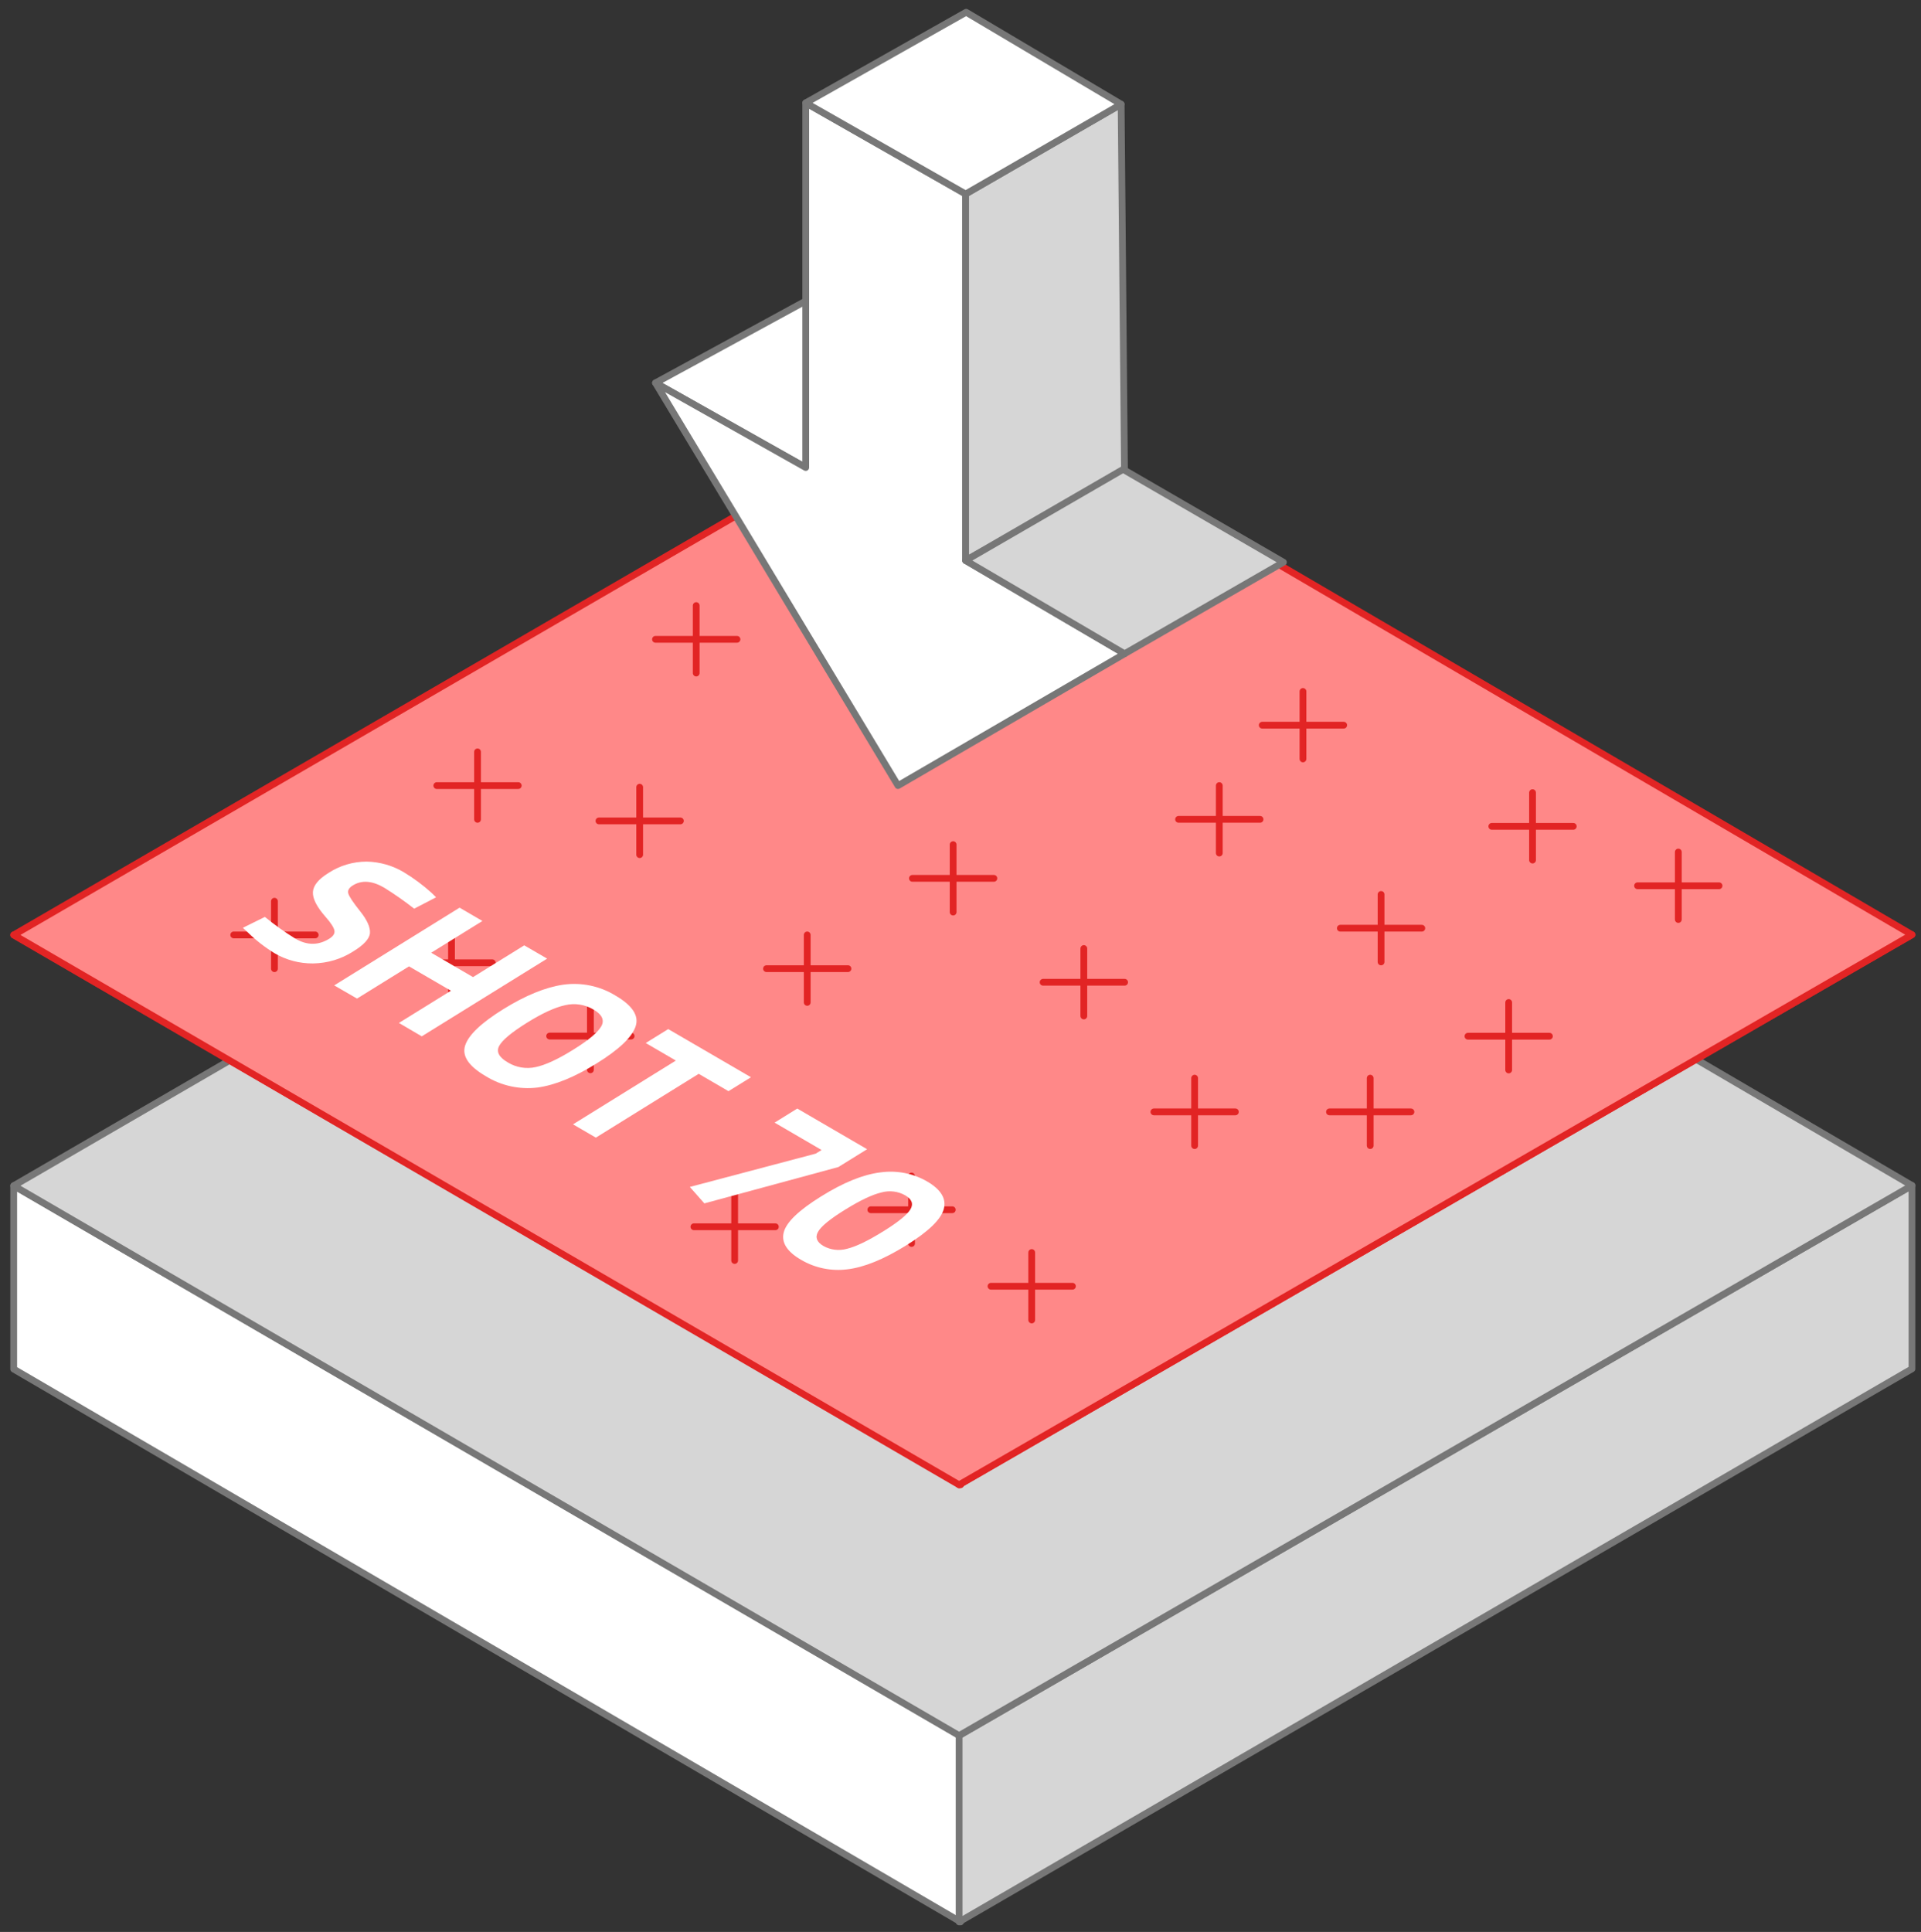<svg width="179" height="180" viewBox="0 0 179 180" fill="none" xmlns="http://www.w3.org/2000/svg">
<rect x="0" y="0" width="179" height="180" fill="#333333" stroke="none"/>
<path d="M1.278 127.557V110.473L89.509 161.702V179.058L1.278 127.557Z" fill="white" stroke="#777777" stroke-width="0.631" stroke-linecap="round" stroke-linejoin="round"/>
<path d="M178.159 127.533V110.451L89.37 161.702V179.058L178.159 127.533Z" fill="#D6D6D6" stroke="#777777" stroke-width="0.631" stroke-linecap="round" stroke-linejoin="round"/>
<path d="M1.278 110.473L90.067 58.956L178.159 110.451L89.37 161.702L1.278 110.473Z" fill="#D6D6D6" stroke="#777777" stroke-width="0.631" stroke-linecap="round" stroke-linejoin="round"/>
<path d="M1.278 87.107L89.509 138.336" stroke="#E22424" stroke-width="0.631" stroke-linecap="round" stroke-linejoin="round"/>
<path d="M178.159 87.086L89.37 138.337" stroke="#E22424" stroke-width="0.631" stroke-linecap="round" stroke-linejoin="round"/>
<path d="M1.278 87.108L90.067 35.592L178.159 87.086L89.37 138.337L1.278 87.108Z" fill="#FF8888" stroke="#E22424" stroke-width="0.631" stroke-linecap="round" stroke-linejoin="round"/>
<path d="M61.079 35.674L76.292 27.383L89.929 34.942L75.079 43.558L61.079 35.674Z" fill="white" stroke="#777777" stroke-width="0.631" stroke-linecap="round" stroke-linejoin="round"/>
<path d="M89.979 52.222V18.074L75.079 9.584V43.558L61.079 35.674L83.677 73.193L104.791 60.908L89.979 52.222Z" fill="white" stroke="#777777" stroke-width="0.631" stroke-linecap="round" stroke-linejoin="round"/>
<path d="M89.979 18.074L104.468 9.71L104.781 43.956L89.979 52.222V18.074Z" fill="#D6D6D6" stroke="#777777" stroke-width="0.631" stroke-linecap="round" stroke-linejoin="round"/>
<path d="M104.79 60.908L119.592 52.383L104.651 43.731L89.979 52.222L104.79 60.908Z" fill="#D6D6D6" stroke="#777777" stroke-width="0.631" stroke-linecap="round" stroke-linejoin="round"/>
<path d="M75.079 9.584L90.026 1.141L104.468 9.71L89.979 18.074L75.079 9.584Z" fill="white" stroke="#777777" stroke-width="0.631" stroke-linecap="round" stroke-linejoin="round"/>
<path d="M59.605 73.342V79.626" stroke="#E22424" stroke-width="0.631" stroke-linecap="round" stroke-linejoin="round"/>
<path d="M63.4 76.484H55.81" stroke="#E22424" stroke-width="0.631" stroke-linecap="round" stroke-linejoin="round"/>
<path d="M55.014 93.386V99.672" stroke="#E22424" stroke-width="0.631" stroke-linecap="round" stroke-linejoin="round"/>
<path d="M58.809 96.529H51.218" stroke="#E22424" stroke-width="0.631" stroke-linecap="round" stroke-linejoin="round"/>
<path d="M25.574 83.967V90.251" stroke="#E22424" stroke-width="0.631" stroke-linecap="round" stroke-linejoin="round"/>
<path d="M29.369 87.107H21.779" stroke="#E22424" stroke-width="0.631" stroke-linecap="round" stroke-linejoin="round"/>
<path d="M42.072 86.557V92.843" stroke="#E22424" stroke-width="0.631" stroke-linecap="round" stroke-linejoin="round"/>
<path d="M45.867 89.7H38.276" stroke="#E22424" stroke-width="0.631" stroke-linecap="round" stroke-linejoin="round"/>
<path d="M84.94 109.569V115.853" stroke="#E22424" stroke-width="0.631" stroke-linecap="round" stroke-linejoin="round"/>
<path d="M88.735 112.711H81.144" stroke="#E22424" stroke-width="0.631" stroke-linecap="round" stroke-linejoin="round"/>
<path d="M96.136 116.696V122.98" stroke="#E22424" stroke-width="0.631" stroke-linecap="round" stroke-linejoin="round"/>
<path d="M99.931 119.838H92.341" stroke="#E22424" stroke-width="0.631" stroke-linecap="round" stroke-linejoin="round"/>
<path d="M156.386 79.382V85.669" stroke="#E22424" stroke-width="0.631" stroke-linecap="round" stroke-linejoin="round"/>
<path d="M160.181 82.526H152.59" stroke="#E22424" stroke-width="0.631" stroke-linecap="round" stroke-linejoin="round"/>
<path d="M142.802 73.85V80.133" stroke="#E22424" stroke-width="0.631" stroke-linecap="round" stroke-linejoin="round"/>
<path d="M146.597 76.991H139.007" stroke="#E22424" stroke-width="0.631" stroke-linecap="round" stroke-linejoin="round"/>
<path d="M100.992 88.374V94.657" stroke="#E22424" stroke-width="0.631" stroke-linecap="round" stroke-linejoin="round"/>
<path d="M104.791 91.516H97.197" stroke="#E22424" stroke-width="0.631" stroke-linecap="round" stroke-linejoin="round"/>
<path d="M111.317 100.451V106.734" stroke="#E22424" stroke-width="0.631" stroke-linecap="round" stroke-linejoin="round"/>
<path d="M115.112 103.593H107.522" stroke="#E22424" stroke-width="0.631" stroke-linecap="round" stroke-linejoin="round"/>
<path d="M88.814 78.693V84.977" stroke="#E22424" stroke-width="0.631" stroke-linecap="round" stroke-linejoin="round"/>
<path d="M92.609 81.835H85.019" stroke="#E22424" stroke-width="0.631" stroke-linecap="round" stroke-linejoin="round"/>
<path d="M127.675 100.451V106.734" stroke="#E22424" stroke-width="0.631" stroke-linecap="round" stroke-linejoin="round"/>
<path d="M131.471 103.593H123.88" stroke="#E22424" stroke-width="0.631" stroke-linecap="round" stroke-linejoin="round"/>
<path d="M140.58 93.401V99.688" stroke="#E22424" stroke-width="0.631" stroke-linecap="round" stroke-linejoin="round"/>
<path d="M144.375 96.543H136.785" stroke="#E22424" stroke-width="0.631" stroke-linecap="round" stroke-linejoin="round"/>
<path d="M128.689 83.335V89.621" stroke="#E22424" stroke-width="0.631" stroke-linecap="round" stroke-linejoin="round"/>
<path d="M132.484 86.48H124.894" stroke="#E22424" stroke-width="0.631" stroke-linecap="round" stroke-linejoin="round"/>
<path d="M121.411 64.421V70.708" stroke="#E22424" stroke-width="0.631" stroke-linecap="round" stroke-linejoin="round"/>
<path d="M125.206 67.564H117.616" stroke="#E22424" stroke-width="0.631" stroke-linecap="round" stroke-linejoin="round"/>
<path d="M113.615 73.193V79.479" stroke="#E22424" stroke-width="0.631" stroke-linecap="round" stroke-linejoin="round"/>
<path d="M117.411 76.337H109.82" stroke="#E22424" stroke-width="0.631" stroke-linecap="round" stroke-linejoin="round"/>
<path d="M64.874 56.422V62.708" stroke="#E22424" stroke-width="0.631" stroke-linecap="round" stroke-linejoin="round"/>
<path d="M68.673 59.565H61.079" stroke="#E22424" stroke-width="0.631" stroke-linecap="round" stroke-linejoin="round"/>
<path d="M44.497 70.051V76.338" stroke="#E22424" stroke-width="0.631" stroke-linecap="round" stroke-linejoin="round"/>
<path d="M48.292 73.193H40.701" stroke="#E22424" stroke-width="0.631" stroke-linecap="round" stroke-linejoin="round"/>
<path d="M68.455 111.151V117.438" stroke="#E22424" stroke-width="0.631" stroke-linecap="round" stroke-linejoin="round"/>
<path d="M72.25 114.297H64.66" stroke="#E22424" stroke-width="0.631" stroke-linecap="round" stroke-linejoin="round"/>
<path d="M75.218 87.107V93.391" stroke="#E22424" stroke-width="0.631" stroke-linecap="round" stroke-linejoin="round"/>
<path d="M79.013 90.249H71.423" stroke="#E22424" stroke-width="0.631" stroke-linecap="round" stroke-linejoin="round"/>
<path d="M35.798 82.703C34.678 82.05 33.706 81.98 32.88 82.491C32.514 82.719 32.372 82.971 32.457 83.252C32.543 83.533 32.909 84.089 33.566 84.91C34.222 85.731 34.513 86.407 34.472 86.934C34.431 87.461 33.913 88.023 32.95 88.62C31.821 89.352 30.507 89.748 29.161 89.763C27.908 89.775 26.675 89.448 25.593 88.816C24.678 88.259 23.831 87.597 23.067 86.846L22.632 86.441L24.684 85.428C25.584 86.168 26.534 86.846 27.526 87.458C28.616 88.09 29.668 88.09 30.683 87.458C31.049 87.231 31.21 86.978 31.163 86.707C31.116 86.435 30.847 85.999 30.329 85.415C29.515 84.487 29.124 83.719 29.158 83.11C29.192 82.502 29.672 81.912 30.598 81.339C31.657 80.645 32.896 80.275 34.162 80.275C35.387 80.297 36.585 80.64 37.636 81.269C38.544 81.82 39.399 82.454 40.19 83.164L40.635 83.6L38.592 84.66C37.697 83.958 36.764 83.305 35.798 82.703Z" fill="white"/>
<path d="M37.171 95.307L42.015 92.305L38.112 90.035L33.269 93.037L31.141 91.809L42.823 84.566L44.951 85.807L40.177 88.765L44.077 91.035L48.85 88.077L50.982 89.315L39.299 96.555L37.171 95.307Z" fill="white"/>
<path d="M50.082 101.325C48.401 101.53 46.7 101.156 45.261 100.265C43.667 99.336 43.028 98.383 43.344 97.404C43.66 96.425 44.847 95.297 46.906 94.019C48.968 92.742 50.826 91.983 52.478 91.743C54.171 91.505 55.893 91.863 57.35 92.756C58.944 93.684 59.567 94.65 59.219 95.651C58.872 96.653 57.667 97.793 55.604 99.071C53.543 100.355 51.703 101.106 50.082 101.325ZM46.52 97.436C46.219 97.985 46.487 98.502 47.322 98.986C48.102 99.462 49.036 99.617 49.927 99.418C50.834 99.223 51.992 98.686 53.4 97.808C54.815 96.933 55.689 96.204 56.021 95.629C56.352 95.055 56.109 94.524 55.288 94.051C54.488 93.576 53.533 93.436 52.63 93.659C51.681 93.87 50.499 94.417 49.084 95.301C47.67 96.185 46.815 96.897 46.52 97.436Z" fill="white"/>
<path d="M60.17 97.177L62.266 95.879L69.977 100.366L67.88 101.663L65.105 100.047L55.522 105.992L53.394 104.754L62.977 98.812L60.17 97.177Z" fill="white"/>
<path d="M72.178 104.594L74.29 103.283L80.797 107.072L78.117 108.733L65.632 112.118L64.278 110.586L76.008 107.483L76.557 107.145L72.178 104.594Z" fill="white"/>
<path d="M82.029 109.232C83.537 109.018 85.073 109.314 86.392 110.075C87.695 110.835 88.21 111.699 87.936 112.667C87.663 113.635 86.486 114.764 84.406 116.052C82.329 117.34 80.511 118.077 78.953 118.262C77.458 118.451 75.942 118.139 74.644 117.375C73.328 116.611 72.79 115.758 73.03 114.817C73.27 113.876 74.428 112.762 76.503 111.474C78.581 110.175 80.423 109.428 82.029 109.232ZM82.266 114.748C83.68 113.87 84.537 113.178 84.836 112.67C85.136 112.165 84.971 111.723 84.337 111.36C83.663 110.986 82.869 110.893 82.127 111.101C81.285 111.297 80.157 111.832 78.745 112.705C77.333 113.579 76.491 114.27 76.219 114.779C75.938 115.288 76.109 115.727 76.737 116.093C77.403 116.461 78.186 116.553 78.919 116.349C79.724 116.159 80.848 115.623 82.259 114.748H82.266Z" fill="white"/>
</svg>
